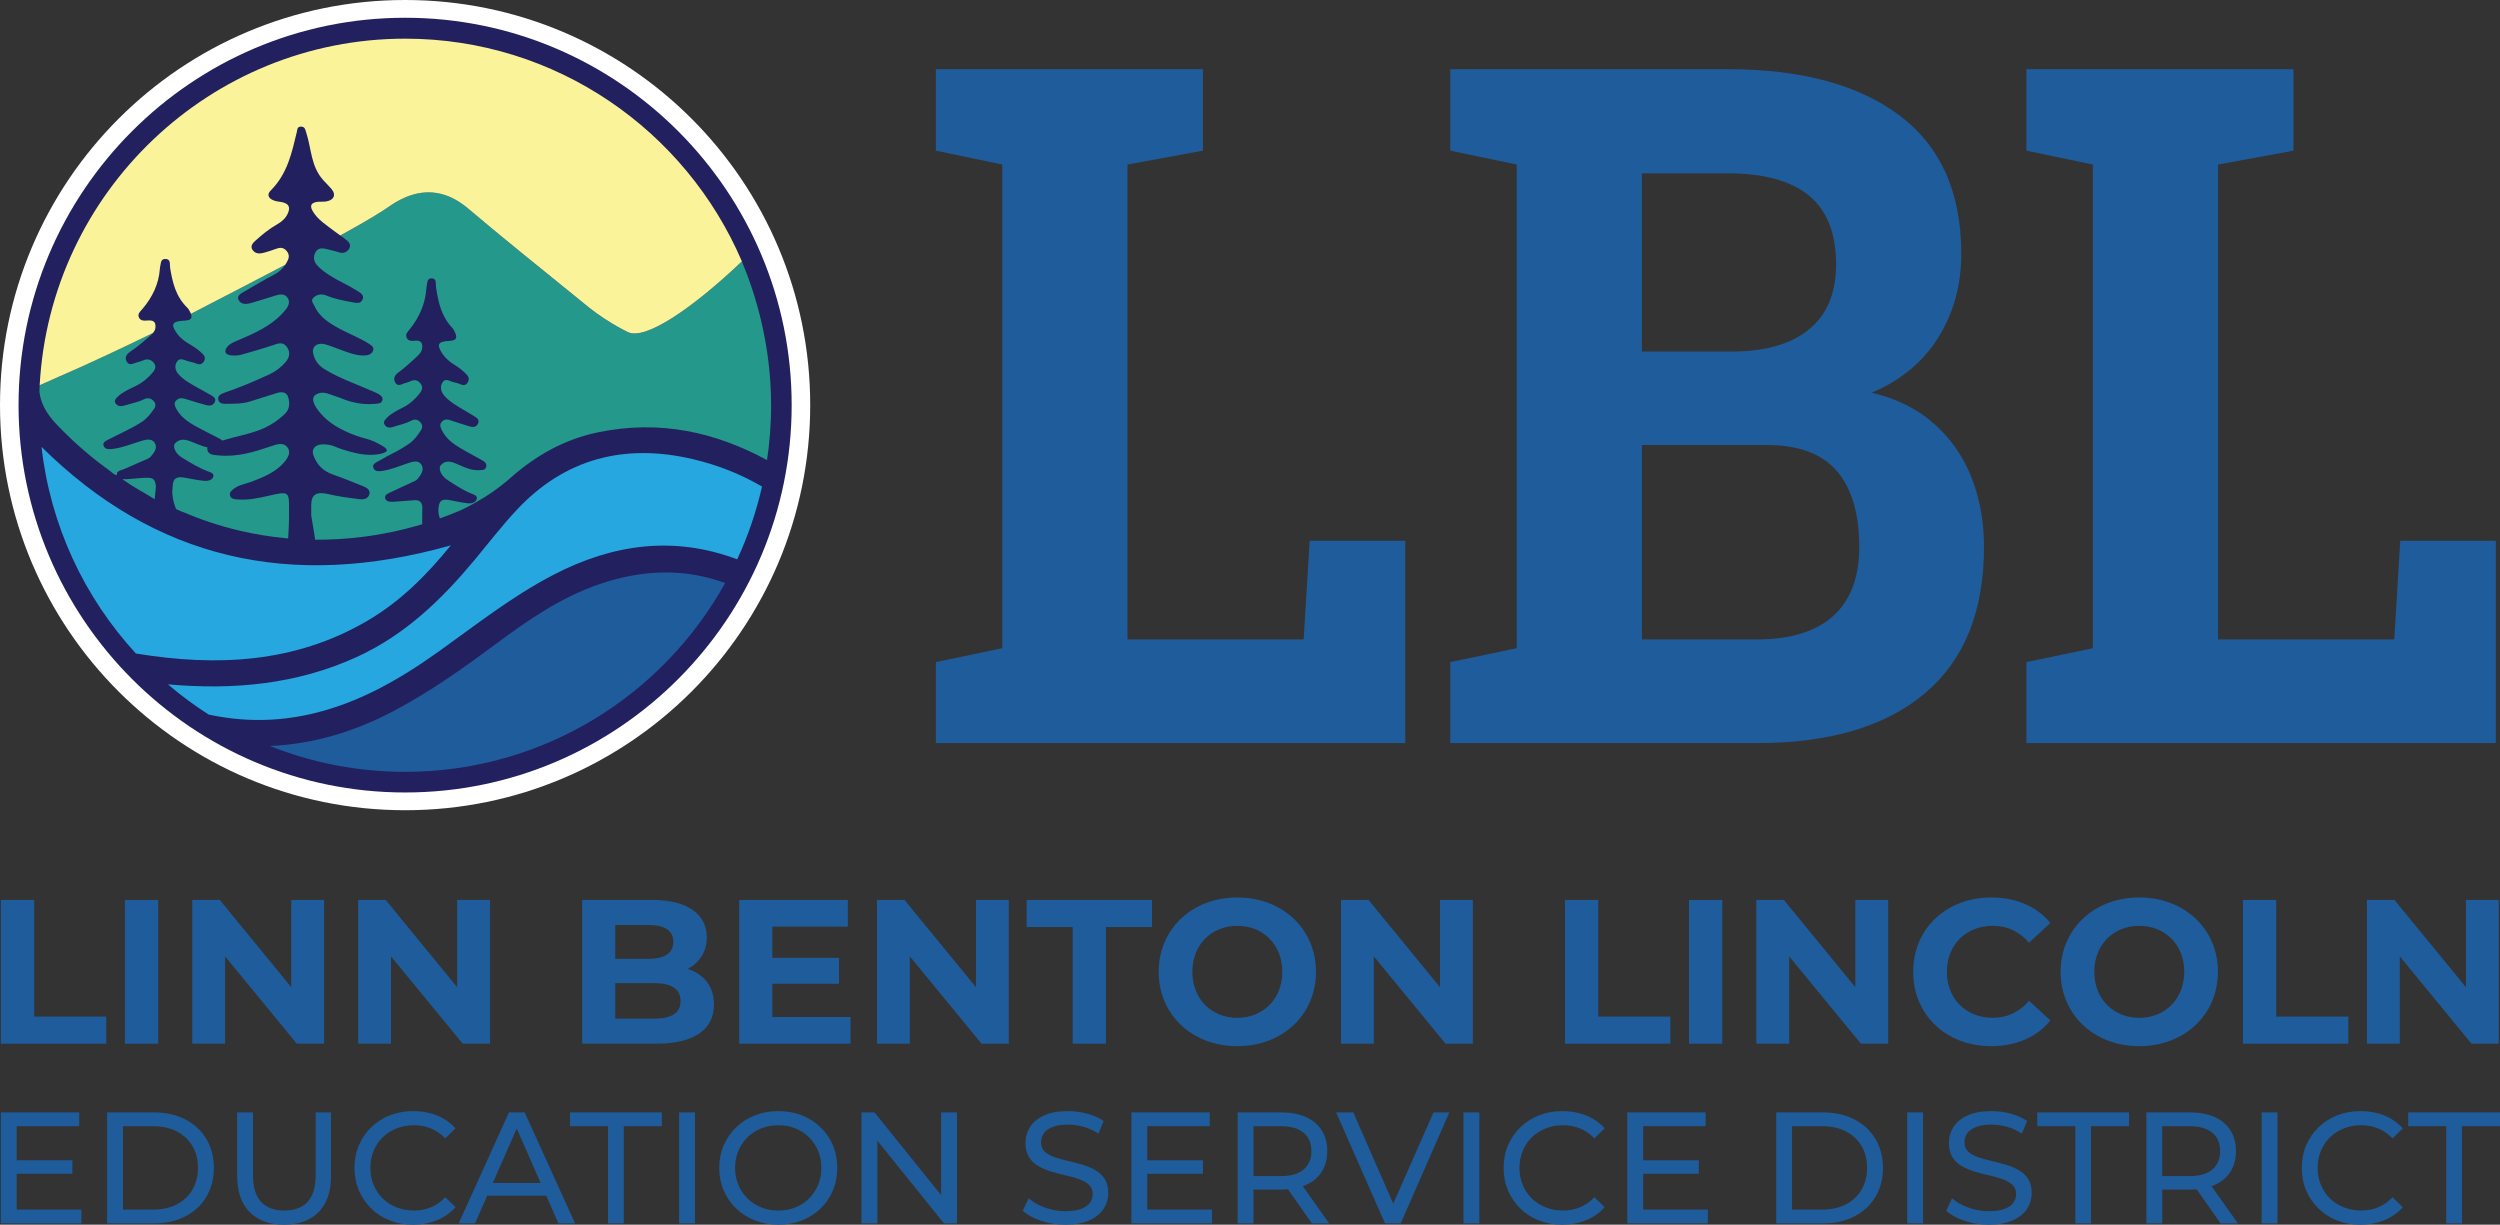 <?xml version="1.0" encoding="utf-8"?>
<!-- Generator: Adobe Illustrator 16.0.0, SVG Export Plug-In . SVG Version: 6.00 Build 0)  -->
<!DOCTYPE svg PUBLIC "-//W3C//DTD SVG 1.1//EN" "http://www.w3.org/Graphics/SVG/1.1/DTD/svg11.dtd">
<svg version="1.1" id="Layer_1" xmlns="http://www.w3.org/2000/svg" xmlns:xlink="http://www.w3.org/1999/xlink" x="0px" y="0px"
	 width="284.369px" height="139.303px" viewBox="0 0 284.369 139.303" enable-background="new 0 0 284.369 139.303"
	 xml:space="preserve">
<rect x="0" y="0" width="284.369" height="139.303" fill="#333333" stroke="none"/>
<polygon fill="#1F5C9B" points="106.451,84.525 106.451,75.311 114.009,73.732 114.009,18.716 106.451,17.137 106.451,7.871 
	114.009,7.871 128.248,7.871 136.83,7.871 136.83,17.137 128.248,18.716 128.248,72.732 148.288,72.732 148.972,61.518 
	159.845,61.518 159.845,84.525 "/>
<g>
	<defs>
		<rect id="SVGID_1_" width="284.369" height="139.303"/>
	</defs>
	<clipPath id="SVGID_2_">
		<use xlink:href="#SVGID_1_"  overflow="visible"/>
	</clipPath>
	<path clip-path="url(#SVGID_2_)" fill="#1F5C9B" d="M164.965,84.525v-9.214l7.559-1.579V18.715l-7.559-1.579V7.871h7.559h23.992
		c8.353,0,14.871,1.755,19.553,5.264c4.681,3.51,7.021,8.758,7.021,15.742c0,3.546-0.869,6.713-2.607,9.503
		c-1.74,2.79-4.268,4.888-7.583,6.291c2.828,0.667,5.192,1.843,7.095,3.528c1.902,1.684,3.323,3.729,4.267,6.133
		c0.942,2.404,1.414,5.028,1.414,7.871c0,7.336-2.242,12.89-6.729,16.662c-4.486,3.773-10.842,5.66-19.066,5.66H164.965z
		 M186.762,39.985h10.239c3.805,0,6.73-0.843,8.778-2.528c2.047-1.684,3.071-4.141,3.071-7.37c0-3.545-1.032-6.16-3.097-7.845
		c-2.063-1.684-5.144-2.527-9.238-2.527h-9.754V39.985z M186.762,72.732h13.117c3.771,0,6.647-0.887,8.632-2.658
		c1.981-1.772,2.974-4.396,2.974-7.871c0-3.755-0.846-6.625-2.536-8.608c-1.69-1.982-4.355-2.975-7.997-2.975h-14.189V72.732z"/>
	<polygon clip-path="url(#SVGID_2_)" fill="#1F5C9B" points="230.502,84.525 230.502,75.311 238.06,73.732 238.06,18.716 
		230.502,17.137 230.502,7.871 238.06,7.871 252.299,7.871 260.88,7.871 260.88,17.137 252.299,18.716 252.299,72.732 
		272.341,72.732 273.022,61.518 283.896,61.518 283.896,84.525 	"/>
	<polygon clip-path="url(#SVGID_2_)" fill="#1F5C9B" points="0.104,102.366 3.888,102.366 3.888,115.634 12.087,115.634 
		12.087,118.718 0.104,118.718 	"/>
	<rect x="14.209" y="102.365" clip-path="url(#SVGID_2_)" fill="#1F5C9B" width="3.784" height="16.354"/>
	<polygon clip-path="url(#SVGID_2_)" fill="#1F5C9B" points="36.867,102.366 36.867,118.718 33.761,118.718 25.606,108.79 
		25.606,118.718 21.87,118.718 21.87,102.366 25,102.366 33.129,112.293 33.129,102.366 	"/>
	<polygon clip-path="url(#SVGID_2_)" fill="#1F5C9B" points="55.737,102.366 55.737,118.718 52.631,118.718 44.477,108.79 
		44.477,118.718 40.74,118.718 40.74,102.366 43.87,102.366 52,112.293 52,102.366 	"/>
	<path clip-path="url(#SVGID_2_)" fill="#1F5C9B" d="M81.216,114.256c0,2.826-2.243,4.462-6.541,4.462h-8.456v-16.353h7.989
		c4.088,0,6.19,1.705,6.19,4.251c0,1.636-0.841,2.897-2.173,3.598C80.048,110.798,81.216,112.201,81.216,114.256 M69.979,105.215
		v3.854h3.761c1.846,0,2.851-0.654,2.851-1.938c0-1.285-1.005-1.916-2.851-1.916H69.979z M77.408,113.859
		c0-1.378-1.051-2.032-3.014-2.032h-4.415v4.042h4.415C76.357,115.869,77.408,115.261,77.408,113.859"/>
	<polygon clip-path="url(#SVGID_2_)" fill="#1F5C9B" points="96.746,115.681 96.746,118.718 84.084,118.718 84.084,102.366 
		96.441,102.366 96.441,105.403 87.846,105.403 87.846,108.953 95.438,108.953 95.438,111.897 87.846,111.897 87.846,115.681 	"/>
	<polygon clip-path="url(#SVGID_2_)" fill="#1F5C9B" points="114.751,102.366 114.751,118.718 111.646,118.718 103.491,108.79 
		103.491,118.718 99.754,118.718 99.754,102.366 102.884,102.366 111.014,112.293 111.014,102.366 	"/>
	<polygon clip-path="url(#SVGID_2_)" fill="#1F5C9B" points="122.011,105.449 116.779,105.449 116.779,102.366 131.029,102.366 
		131.029,105.449 125.796,105.449 125.796,118.718 122.011,118.718 	"/>
	<path clip-path="url(#SVGID_2_)" fill="#1F5C9B" d="M131.796,110.542c0-4.858,3.784-8.456,8.947-8.456
		c5.139,0,8.947,3.574,8.947,8.456c0,4.883-3.808,8.457-8.947,8.457C135.58,118.999,131.796,115.401,131.796,110.542
		 M145.858,110.542c0-3.106-2.195-5.232-5.116-5.232c-2.92,0-5.116,2.126-5.116,5.232c0,3.107,2.196,5.233,5.116,5.233
		C143.663,115.775,145.858,113.649,145.858,110.542"/>
	<polygon clip-path="url(#SVGID_2_)" fill="#1F5C9B" points="167.531,102.366 167.531,118.718 164.426,118.718 156.271,108.79 
		156.271,118.718 152.535,118.718 152.535,102.366 155.665,102.366 163.795,112.293 163.795,102.366 	"/>
	<polygon clip-path="url(#SVGID_2_)" fill="#1F5C9B" points="178.014,102.366 181.798,102.366 181.798,115.634 189.997,115.634 
		189.997,118.718 178.014,118.718 	"/>
	<rect x="192.12" y="102.365" clip-path="url(#SVGID_2_)" fill="#1F5C9B" width="3.784" height="16.354"/>
	<polygon clip-path="url(#SVGID_2_)" fill="#1F5C9B" points="214.776,102.366 214.776,118.718 211.671,118.718 203.517,108.79 
		203.517,118.718 199.779,118.718 199.779,102.366 202.91,102.366 211.04,112.293 211.04,102.366 	"/>
	<path clip-path="url(#SVGID_2_)" fill="#1F5C9B" d="M217.621,110.542c0-4.929,3.784-8.456,8.877-8.456
		c2.827,0,5.187,1.027,6.729,2.896l-2.429,2.242c-1.099-1.261-2.478-1.915-4.112-1.915c-3.06,0-5.233,2.149-5.233,5.232
		c0,3.084,2.174,5.233,5.233,5.233c1.635,0,3.014-0.654,4.112-1.939l2.429,2.243c-1.542,1.893-3.901,2.92-6.751,2.92
		C221.405,118.999,217.621,115.471,217.621,110.542"/>
	<path clip-path="url(#SVGID_2_)" fill="#1F5C9B" d="M234.39,110.542c0-4.858,3.784-8.456,8.947-8.456
		c5.139,0,8.946,3.574,8.946,8.456c0,4.883-3.808,8.457-8.946,8.457C238.174,118.999,234.39,115.401,234.39,110.542
		 M248.452,110.542c0-3.106-2.195-5.232-5.115-5.232s-5.116,2.126-5.116,5.232c0,3.107,2.196,5.233,5.116,5.233
		S248.452,113.649,248.452,110.542"/>
	<polygon clip-path="url(#SVGID_2_)" fill="#1F5C9B" points="255.128,102.366 258.912,102.366 258.912,115.634 267.111,115.634 
		267.111,118.718 255.128,118.718 	"/>
	<polygon clip-path="url(#SVGID_2_)" fill="#1F5C9B" points="284.23,102.366 284.23,118.718 281.125,118.718 272.971,108.79 
		272.971,118.718 269.234,118.718 269.234,102.366 272.364,102.366 280.494,112.293 280.494,102.366 	"/>
	<path clip-path="url(#SVGID_2_)" fill="#1F5C9B" d="M1.901,137.589H9.26v1.569H0.097v-12.627h8.911v1.569H1.901V137.589z
		 M1.738,131.979h6.494v1.533H1.738V131.979z"/>
	<path clip-path="url(#SVGID_2_)" fill="#1F5C9B" d="M12.183,139.159v-12.627h5.322c1.346,0,2.534,0.265,3.562,0.793
		c1.028,0.53,1.828,1.27,2.399,2.22c0.571,0.949,0.857,2.05,0.857,3.301s-0.286,2.352-0.857,3.301
		c-0.571,0.95-1.371,1.689-2.399,2.219c-1.028,0.529-2.216,0.794-3.562,0.794H12.183z M13.987,137.589h3.409
		c1.046,0,1.951-0.198,2.715-0.596c0.764-0.396,1.355-0.952,1.776-1.668s0.632-1.543,0.632-2.48c0-0.95-0.211-1.779-0.632-2.489
		s-1.012-1.263-1.776-1.66c-0.764-0.396-1.669-0.595-2.715-0.595h-3.409V137.589z"/>
	<path clip-path="url(#SVGID_2_)" fill="#1F5C9B" d="M32.314,139.303c-1.659,0-2.964-0.476-3.914-1.425
		c-0.95-0.95-1.425-2.339-1.425-4.167v-7.18h1.804v7.107c0,1.406,0.309,2.436,0.929,3.084c0.619,0.649,1.494,0.975,2.625,0.975
		c1.142,0,2.023-0.325,2.642-0.975c0.619-0.648,0.929-1.678,0.929-3.084v-7.107h1.75v7.18c0,1.828-0.472,3.217-1.416,4.167
		C35.293,138.828,33.986,139.303,32.314,139.303"/>
	<path clip-path="url(#SVGID_2_)" fill="#1F5C9B" d="M46.997,139.303c-0.962,0-1.849-0.159-2.66-0.479
		c-0.813-0.318-1.516-0.77-2.111-1.353c-0.595-0.583-1.062-1.266-1.398-2.048c-0.337-0.781-0.505-1.643-0.505-2.579
		c0-0.938,0.168-1.798,0.505-2.58c0.336-0.781,0.806-1.464,1.407-2.047s1.308-1.034,2.119-1.354
		c0.812-0.318,1.699-0.478,2.662-0.478c0.973,0,1.873,0.165,2.696,0.496c0.824,0.331,1.524,0.82,2.101,1.47l-1.171,1.137
		c-0.482-0.505-1.023-0.881-1.624-1.127c-0.602-0.248-1.245-0.37-1.93-0.37c-0.71,0-1.368,0.12-1.976,0.36
		c-0.607,0.241-1.134,0.577-1.578,1.011c-0.445,0.433-0.791,0.947-1.037,1.542c-0.247,0.596-0.37,1.242-0.37,1.939
		s0.123,1.344,0.37,1.939c0.246,0.595,0.592,1.109,1.037,1.542c0.444,0.433,0.971,0.77,1.578,1.01
		c0.608,0.241,1.266,0.361,1.976,0.361c0.685,0,1.328-0.123,1.93-0.37c0.601-0.246,1.142-0.628,1.624-1.146l1.171,1.137
		c-0.577,0.649-1.277,1.143-2.101,1.479C48.889,139.134,47.982,139.303,46.997,139.303"/>
	<path clip-path="url(#SVGID_2_)" fill="#1F5C9B" d="M52.174,139.159l5.718-12.627h1.786l5.737,12.627H63.52l-5.104-11.617h0.721
		l-5.105,11.617H52.174z M54.609,136.001l0.487-1.442h7.108l0.523,1.442H54.609z"/>
	<polygon clip-path="url(#SVGID_2_)" fill="#1F5C9B" points="69.167,139.159 69.167,128.101 64.837,128.101 64.837,126.532 
		75.281,126.532 75.281,128.101 70.952,128.101 70.952,139.159 	"/>
	<rect x="77.248" y="126.532" clip-path="url(#SVGID_2_)" fill="#1F5C9B" width="1.804" height="12.628"/>
	<path clip-path="url(#SVGID_2_)" fill="#1F5C9B" d="M88.541,139.302c-0.963,0-1.855-0.161-2.679-0.486
		c-0.824-0.324-1.537-0.778-2.137-1.362c-0.602-0.583-1.072-1.265-1.408-2.047c-0.337-0.781-0.505-1.636-0.505-2.563
		c0-0.925,0.168-1.778,0.505-2.561c0.336-0.781,0.806-1.464,1.408-2.048c0.6-0.583,1.31-1.037,2.128-1.361
		c0.818-0.325,1.713-0.487,2.688-0.487c0.962,0,1.849,0.159,2.66,0.478c0.812,0.319,1.522,0.77,2.129,1.354
		c0.607,0.583,1.076,1.266,1.407,2.047c0.33,0.782,0.496,1.642,0.496,2.579c0,0.938-0.166,1.799-0.496,2.58
		c-0.331,0.782-0.8,1.465-1.407,2.048s-1.317,1.034-2.129,1.353C90.39,139.144,89.502,139.302,88.541,139.302 M88.541,137.698
		c0.697,0,1.344-0.12,1.938-0.361c0.596-0.24,1.113-0.58,1.552-1.019c0.439-0.439,0.781-0.953,1.029-1.543
		c0.246-0.589,0.369-1.232,0.369-1.931c0-0.696-0.123-1.34-0.369-1.93c-0.248-0.589-0.59-1.103-1.029-1.542
		c-0.439-0.438-0.956-0.779-1.552-1.02c-0.594-0.24-1.241-0.36-1.938-0.36c-0.71,0-1.362,0.12-1.958,0.36
		c-0.595,0.24-1.115,0.581-1.56,1.02c-0.445,0.439-0.791,0.953-1.037,1.542c-0.247,0.59-0.37,1.233-0.37,1.93
		c0,0.698,0.123,1.342,0.37,1.931c0.246,0.59,0.592,1.104,1.037,1.543c0.445,0.438,0.965,0.778,1.56,1.019
		C87.179,137.578,87.831,137.698,88.541,137.698"/>
	<polygon clip-path="url(#SVGID_2_)" fill="#1F5C9B" points="97.994,139.159 97.994,126.532 99.473,126.532 107.825,136.904 
		107.049,136.904 107.049,126.532 108.853,126.532 108.853,139.159 107.374,139.159 99.021,128.787 99.797,128.787 99.797,139.159 	
		"/>
	<path clip-path="url(#SVGID_2_)" fill="#1F5C9B" d="M121.173,139.303c-0.963,0-1.883-0.147-2.76-0.442
		c-0.878-0.294-1.569-0.676-2.075-1.146l0.668-1.407c0.48,0.422,1.094,0.771,1.84,1.047c0.745,0.276,1.521,0.415,2.327,0.415
		c0.733,0,1.328-0.084,1.785-0.253c0.457-0.168,0.794-0.399,1.011-0.694c0.217-0.295,0.324-0.628,0.324-1.001
		c0-0.434-0.141-0.782-0.424-1.047c-0.282-0.264-0.649-0.478-1.099-0.64c-0.451-0.163-0.948-0.304-1.489-0.424
		c-0.542-0.12-1.086-0.262-1.632-0.425c-0.548-0.162-1.046-0.369-1.497-0.622c-0.452-0.252-0.816-0.592-1.092-1.02
		c-0.277-0.426-0.415-0.977-0.415-1.65c0-0.649,0.172-1.247,0.514-1.795c0.343-0.547,0.872-0.985,1.587-1.316
		c0.716-0.331,1.627-0.496,2.734-0.496c0.733,0,1.461,0.097,2.182,0.289c0.722,0.192,1.347,0.469,1.876,0.829l-0.595,1.444
		c-0.541-0.361-1.113-0.623-1.713-0.786c-0.602-0.162-1.186-0.243-1.75-0.243c-0.71,0-1.293,0.09-1.75,0.271
		s-0.791,0.421-1.001,0.722c-0.211,0.301-0.316,0.638-0.316,1.01c0,0.445,0.141,0.801,0.424,1.064
		c0.282,0.265,0.649,0.476,1.1,0.632c0.451,0.156,0.947,0.298,1.488,0.424c0.542,0.126,1.086,0.268,1.633,0.424
		c0.547,0.156,1.046,0.36,1.497,0.613c0.451,0.253,0.814,0.59,1.092,1.01c0.276,0.422,0.415,0.963,0.415,1.624
		c0,0.638-0.175,1.229-0.524,1.776c-0.348,0.548-0.886,0.986-1.614,1.317S122.279,139.303,121.173,139.303"/>
	<path clip-path="url(#SVGID_2_)" fill="#1F5C9B" d="M130.498,137.589h7.36v1.569h-9.163v-12.627h8.911v1.569h-7.108V137.589z
		 M130.335,131.979h6.494v1.533h-6.494V131.979z"/>
	<path clip-path="url(#SVGID_2_)" fill="#1F5C9B" d="M140.781,139.159v-12.627h4.923c1.107,0,2.051,0.174,2.832,0.523
		c0.783,0.349,1.383,0.854,1.805,1.515c0.421,0.661,0.631,1.449,0.631,2.363s-0.21,1.698-0.631,2.354
		c-0.422,0.656-1.021,1.158-1.805,1.507c-0.781,0.349-1.725,0.523-2.832,0.523h-3.932l0.812-0.83v4.672H140.781z M142.584,134.667
		l-0.812-0.885h3.879c1.153,0,2.028-0.249,2.625-0.748c0.594-0.499,0.892-1.2,0.892-2.102c0-0.902-0.298-1.6-0.892-2.093
		c-0.597-0.493-1.472-0.739-2.625-0.739h-3.879l0.812-0.902V134.667z M149.222,139.159l-3.211-4.582h1.932l3.247,4.582H149.222z"/>
	<polygon clip-path="url(#SVGID_2_)" fill="#1F5C9B" points="157.538,139.159 151.982,126.532 153.931,126.532 159.035,138.185 
		157.918,138.185 163.059,126.532 164.861,126.532 159.324,139.159 	"/>
	<rect x="166.468" y="126.532" clip-path="url(#SVGID_2_)" fill="#1F5C9B" width="1.805" height="12.628"/>
	<path clip-path="url(#SVGID_2_)" fill="#1F5C9B" d="M177.705,139.303c-0.962,0-1.849-0.159-2.659-0.479
		c-0.813-0.318-1.517-0.77-2.111-1.353s-1.063-1.266-1.398-2.048c-0.337-0.781-0.505-1.643-0.505-2.579
		c0-0.938,0.168-1.798,0.505-2.58c0.336-0.781,0.807-1.464,1.407-2.047c0.602-0.583,1.309-1.034,2.119-1.354
		c0.812-0.318,1.699-0.478,2.662-0.478c0.973,0,1.873,0.165,2.696,0.496s1.523,0.82,2.101,1.47l-1.171,1.137
		c-0.482-0.505-1.023-0.881-1.624-1.127c-0.603-0.248-1.245-0.37-1.93-0.37c-0.71,0-1.368,0.12-1.977,0.36
		c-0.606,0.241-1.134,0.577-1.578,1.011c-0.444,0.433-0.791,0.947-1.037,1.542c-0.246,0.596-0.369,1.242-0.369,1.939
		s0.123,1.344,0.369,1.939c0.246,0.595,0.593,1.109,1.037,1.542s0.972,0.77,1.578,1.01c0.608,0.241,1.267,0.361,1.977,0.361
		c0.685,0,1.327-0.123,1.93-0.37c0.601-0.246,1.142-0.628,1.624-1.146l1.171,1.137c-0.577,0.649-1.277,1.143-2.101,1.479
		C179.598,139.134,178.691,139.303,177.705,139.303"/>
	<path clip-path="url(#SVGID_2_)" fill="#1F5C9B" d="M186.906,137.589h7.358v1.569h-9.163v-12.627h8.911v1.569h-7.106V137.589z
		 M186.743,131.979h6.494v1.533h-6.494V131.979z"/>
	<path clip-path="url(#SVGID_2_)" fill="#1F5C9B" d="M202.04,139.159v-12.627h5.322c1.346,0,2.534,0.265,3.562,0.793
		c1.028,0.53,1.828,1.27,2.399,2.22c0.571,0.949,0.857,2.05,0.857,3.301s-0.286,2.352-0.857,3.301
		c-0.571,0.95-1.371,1.689-2.399,2.219c-1.027,0.529-2.216,0.794-3.562,0.794H202.04z M203.844,137.589h3.409
		c1.046,0,1.951-0.198,2.715-0.596c0.765-0.396,1.355-0.952,1.776-1.668s0.632-1.543,0.632-2.48c0-0.95-0.211-1.779-0.632-2.489
		s-1.012-1.263-1.776-1.66c-0.764-0.396-1.669-0.595-2.715-0.595h-3.409V137.589z"/>
	<rect x="216.941" y="126.532" clip-path="url(#SVGID_2_)" fill="#1F5C9B" width="1.804" height="12.628"/>
	<path clip-path="url(#SVGID_2_)" fill="#1F5C9B" d="M226.212,139.303c-0.963,0-1.883-0.147-2.76-0.442
		c-0.878-0.294-1.569-0.676-2.075-1.146l0.668-1.407c0.48,0.422,1.095,0.771,1.841,1.047c0.744,0.276,1.521,0.415,2.326,0.415
		c0.733,0,1.328-0.084,1.785-0.253c0.457-0.168,0.794-0.399,1.011-0.694c0.218-0.295,0.324-0.628,0.324-1.001
		c0-0.434-0.141-0.782-0.424-1.047c-0.282-0.264-0.648-0.478-1.099-0.64c-0.451-0.163-0.948-0.304-1.489-0.424
		c-0.542-0.12-1.086-0.262-1.632-0.425c-0.548-0.162-1.046-0.369-1.497-0.622c-0.452-0.252-0.816-0.592-1.092-1.02
		c-0.277-0.426-0.415-0.977-0.415-1.65c0-0.649,0.172-1.247,0.514-1.795c0.343-0.547,0.872-0.985,1.587-1.316
		c0.716-0.331,1.627-0.496,2.734-0.496c0.732,0,1.461,0.097,2.182,0.289c0.722,0.192,1.347,0.469,1.876,0.829l-0.595,1.444
		c-0.541-0.361-1.113-0.623-1.713-0.786c-0.603-0.162-1.187-0.243-1.75-0.243c-0.71,0-1.293,0.09-1.75,0.271
		s-0.791,0.421-1.001,0.722c-0.211,0.301-0.316,0.638-0.316,1.01c0,0.445,0.142,0.801,0.424,1.064
		c0.282,0.265,0.649,0.476,1.101,0.632s0.946,0.298,1.487,0.424c0.542,0.126,1.087,0.268,1.634,0.424s1.046,0.36,1.497,0.613
		c0.45,0.253,0.813,0.59,1.092,1.01c0.275,0.422,0.415,0.963,0.415,1.624c0,0.638-0.175,1.229-0.524,1.776
		c-0.348,0.548-0.886,0.986-1.614,1.317C228.235,139.138,227.318,139.303,226.212,139.303"/>
	<polygon clip-path="url(#SVGID_2_)" fill="#1F5C9B" points="236.061,139.159 236.061,128.101 231.732,128.101 231.732,126.532 
		242.176,126.532 242.176,128.101 237.847,128.101 237.847,139.159 	"/>
	<path clip-path="url(#SVGID_2_)" fill="#1F5C9B" d="M244.144,139.159v-12.627h4.923c1.107,0,2.051,0.174,2.832,0.523
		c0.783,0.349,1.383,0.854,1.805,1.515c0.421,0.661,0.631,1.449,0.631,2.363s-0.21,1.698-0.631,2.354
		c-0.422,0.656-1.021,1.158-1.805,1.507c-0.781,0.349-1.725,0.523-2.832,0.523h-3.932l0.812-0.83v4.672H244.144z M245.946,134.667
		l-0.812-0.885h3.879c1.153,0,2.028-0.249,2.625-0.748c0.594-0.499,0.892-1.2,0.892-2.102c0-0.902-0.298-1.6-0.892-2.093
		c-0.597-0.493-1.472-0.739-2.625-0.739h-3.879l0.812-0.902V134.667z M252.584,139.159l-3.211-4.582h1.932l3.247,4.582H252.584z"/>
	<rect x="257.256" y="126.532" clip-path="url(#SVGID_2_)" fill="#1F5C9B" width="1.804" height="12.628"/>
	<path clip-path="url(#SVGID_2_)" fill="#1F5C9B" d="M268.494,139.303c-0.962,0-1.849-0.159-2.659-0.479
		c-0.813-0.318-1.517-0.77-2.111-1.353s-1.063-1.266-1.398-2.048c-0.337-0.781-0.505-1.643-0.505-2.579
		c0-0.938,0.168-1.798,0.505-2.58c0.336-0.781,0.807-1.464,1.407-2.047c0.602-0.583,1.309-1.034,2.119-1.354
		c0.813-0.318,1.699-0.478,2.662-0.478c0.973,0,1.873,0.165,2.696,0.496s1.523,0.82,2.101,1.47l-1.171,1.137
		c-0.482-0.505-1.023-0.881-1.624-1.127c-0.602-0.248-1.245-0.37-1.93-0.37c-0.71,0-1.368,0.12-1.977,0.36
		c-0.606,0.241-1.134,0.577-1.578,1.011c-0.444,0.433-0.791,0.947-1.037,1.542c-0.246,0.596-0.369,1.242-0.369,1.939
		s0.123,1.344,0.369,1.939c0.246,0.595,0.593,1.109,1.037,1.542s0.972,0.77,1.578,1.01c0.608,0.241,1.267,0.361,1.977,0.361
		c0.685,0,1.328-0.123,1.93-0.37c0.601-0.246,1.142-0.628,1.624-1.146l1.171,1.137c-0.577,0.649-1.277,1.143-2.101,1.479
		C270.387,139.134,269.48,139.303,268.494,139.303"/>
	<polygon clip-path="url(#SVGID_2_)" fill="#1F5C9B" points="278.253,139.159 278.253,128.101 273.925,128.101 273.925,126.532 
		284.368,126.532 284.368,128.101 280.039,128.101 280.039,139.159 	"/>
	<path clip-path="url(#SVGID_2_)" fill="#FFFFFF" d="M92.16,46.081c0,25.449-20.631,46.08-46.08,46.08
		C20.631,92.161,0,71.53,0,46.081S20.631,0,46.08,0C71.529,0,92.16,20.631,92.16,46.081"/>
	<path clip-path="url(#SVGID_2_)" fill="#22205F" d="M46.08,2.02c-24.245,0-43.97,19.766-43.97,44.061s19.725,44.061,43.97,44.061
		s43.97-19.766,43.97-44.061S70.325,2.02,46.08,2.02"/>
	<path clip-path="url(#SVGID_2_)" fill="#1F5C9B" d="M46.08,87.795c-5.434,0-10.624-1.045-15.384-2.941
		c4.917-0.207,9.65-1.62,14.236-4.061c4.083-2.171,7.812-4.826,11.489-7.558c3.643-2.707,7.376-5.29,11.769-6.792
		c5.101-1.743,9.861-1.752,14.298-0.126C75.381,79.127,61.742,87.795,46.08,87.795"/>
	<path clip-path="url(#SVGID_2_)" fill="#26A7DF" d="M83.856,63.625c-7.155-2.697-14.108-1.771-20.903,1.757
		c-4.712,2.446-8.832,5.716-13.108,8.765c-4.435,3.163-9.13,5.866-14.576,7.092c-3.996,0.9-7.818,0.841-11.539,0.04
		c-1.625-1.038-3.171-2.188-4.632-3.435c7.455,0.663,14.694,0.011,21.558-3.147c5.469-2.517,9.594-6.524,13.311-10.985
		c1.597-1.918,3.118-3.903,4.824-5.727c5.443-5.816,12.243-7.596,20.06-5.749c2.817,0.666,5.428,1.707,7.826,3.11
		C86.024,58.231,85.071,61.002,83.856,63.625"/>
	<path clip-path="url(#SVGID_2_)" fill="#26A7DF" d="M4.721,50.83c1.02,9.021,4.911,17.169,10.736,23.505
		c9.171,1.504,18.071,1.108,26.303-3.707c3.69-2.158,6.652-5.065,9.52-8.595C32.976,67.195,17.581,63.558,4.721,50.83"/>
	<path clip-path="url(#SVGID_2_)" fill="#24988A" d="M13.276,54.062c0.021-0.057,0.009-0.151,0.026-0.226
		c0.06-0.259,0.492-0.371,0.621-0.406c0.107-0.028,0.894-0.376,2.469-1.069c0.263-0.116,0.575-0.219,0.744-0.409
		c0.424-0.475,0.841-1.066,0.43-1.622c-0.402-0.545-1.108-0.288-1.698-0.11c-1.005,0.304-1.968,0.711-3.043,0.842
		c-0.46,0.057-0.881,0.065-1.039-0.351c-0.156-0.409,0.278-0.576,0.604-0.746c1.246-0.647,2.553-1.205,3.721-1.964
		c0.608-0.396,1.018-0.929,1.403-1.479c0.241-0.345,0.222-0.681-0.12-0.986c-0.322-0.287-0.683-0.288-1.054-0.104
		c-0.679,0.335-1.442,0.466-2.166,0.692c-0.395,0.124-0.786,0.112-1.021-0.234c-0.228-0.337,0.045-0.579,0.291-0.811
		c0.554-0.524,1.286-0.828,1.98-1.166c0.8-0.389,1.418-0.917,1.95-1.549c0.312-0.371,0.43-0.727,0.091-1.126
		c-0.342-0.402-0.758-0.441-1.253-0.22c-0.208,0.093-0.444,0.143-0.669,0.209c-0.376,0.11-0.794,0.399-1.099-0.05
		c-0.309-0.455-0.078-0.869,0.348-1.156c0.8-0.54,1.516-1.154,2.229-1.773c0.135-0.117,0.265-0.24,0.377-0.372
		c-3.733,1.831-7.061,3.35-7.97,3.763c-2.001,0.909-3.692,1.65-4.917,2.179c-0.012,0.24-0.021,0.481-0.03,0.722
		c0.137,1.277,0.757,2.465,1.93,3.708c0.958,1.016,2.611,2.658,4.92,4.442c0.152,0.117,0.321,0.237,0.479,0.356l0.009,0.015
		l0.148,0.101c0.219,0.163,0.427,0.325,0.657,0.49c0.012,0.008,0.455,0.42,0.599,0.374L13.276,54.062z"/>
	<path clip-path="url(#SVGID_2_)" fill="#24988A" d="M27.801,33.155c1.12-0.662,2.246-1.319,3.405-1.929
		c0.546-0.288,0.941-0.662,1.237-1.103c-2.955,1.549-6.496,3.384-10.724,5.575c0.195,0.495-0.025,0.737-0.693,0.769
		c-1.461,0.07-1.661,0.39-0.883,1.479c0.364,0.509,0.883,0.897,1.46,1.227c0.547,0.313,1.051,0.676,1.475,1.109
		c0.274,0.28,0.3,0.611,0.043,0.926c-0.272,0.334-0.59,0.238-0.941,0.09c-0.236-0.099-0.508-0.136-0.764-0.201
		c-0.432-0.11-0.938-0.474-1.273,0.019c-0.338,0.498-0.22,1.047,0.213,1.511c0.588,0.631,1.373,1.053,2.144,1.488
		c0.473,0.266,0.96,0.513,1.426,0.787c0.345,0.203,0.734,0.421,0.487,0.866c-0.227,0.407-0.621,0.417-1.064,0.283
		c-0.699-0.211-1.412-0.389-2.1-0.622c-0.415-0.141-0.789-0.24-1.149,0.067c-0.372,0.317-0.224,0.656-0.048,0.995
		c0.595,1.148,1.764,1.768,2.935,2.384c0.584,0.306,1.176,0.6,1.762,0.903c0.19,0.099,0.396,0.199,0.531,0.336
		c1.42-0.443,2.913-0.69,4.3-1.228c1.101-0.428,2.003-1.033,2.803-1.789c0.59-0.559,0.585-1.225,0.411-1.879
		c-0.15-0.563-0.634-0.72-1.282-0.517c-1.031,0.324-2.065,0.648-3.096,0.97c-0.876,0.273-1.722,0.244-2.594,0.26
		c-0.406,0.008-0.868,0.005-0.982-0.432c-0.12-0.463,0.26-0.684,0.7-0.833c1.745-0.589,3.418-1.305,5.068-2.068
		c0.768-0.355,1.388-0.837,1.889-1.424c0.469-0.55,0.559-1.18,0.085-1.771c-0.49-0.612-1.09-0.275-1.672-0.092
		c-1.136,0.356-2.272,0.714-3.424,1.027c-0.373,0.102-0.805,0.129-1.193,0.084c-0.725-0.083-0.812-0.491-0.452-0.959
		c0.266-0.345,0.701-0.53,1.14-0.715c1.881-0.796,3.75-1.617,5.106-3.064c0.229-0.245,0.463-0.498,0.622-0.778
		c0.22-0.39,0.231-0.821-0.106-1.165c-0.333-0.34-0.802-0.263-1.229-0.136c-0.934,0.279-1.854,0.594-2.793,0.858
		c-0.543,0.153-1.157,0.21-1.437-0.34C26.893,33.631,27.42,33.379,27.801,33.155"/>
	<path clip-path="url(#SVGID_2_)" fill="#24988A" d="M84.389,29.731c-5.84,5.537-11.006,8.957-12.952,8.058
		c-0.12-0.055-0.886-0.431-1.835-1.001c-1.427-0.857-2.513-1.7-3.242-2.314c-5.402-4.386-9.732-7.877-12.822-10.511
		c-0.73-0.622-2.199-1.886-4.298-2.063c-2.424-0.204-4.351,1.155-5.103,1.673c-1.184,0.815-2.935,1.844-5.432,3.211
		c0.268,0.19,0.534,0.381,0.782,0.589c0.347,0.29,0.451,0.653,0.149,1.03c-0.293,0.365-0.672,0.444-1.154,0.274
		c-0.336-0.118-0.697-0.185-1.046-0.277c-0.576-0.152-1.195-0.33-1.541,0.279c-0.313,0.553-0.22,1.112,0.264,1.593
		c0.78,0.776,1.753,1.337,2.769,1.854c0.63,0.321,1.246,0.666,1.838,1.035c0.359,0.223,0.697,0.506,0.449,0.958
		c-0.257,0.467-0.682,0.339-1.134,0.259c-1.009-0.179-2.006-0.372-2.944-0.758c-0.506-0.208-1-0.168-1.425,0.185
		c-0.446,0.37-0.075,0.702,0.076,1.035c0.599,1.325,1.881,2.066,3.218,2.749c0.977,0.5,2.014,0.909,2.935,1.498
		c0.358,0.229,0.653,0.433,0.475,0.841c-0.163,0.373-0.534,0.496-0.97,0.508c-0.951,0.025-1.783-0.32-2.629-0.623
		c-0.609-0.217-1.202-0.476-1.828-0.647c-0.902-0.246-1.549,0.249-1.366,1.055c0.158,0.693,0.535,1.295,1.233,1.734
		c1.583,0.997,3.392,1.627,5.124,2.381c0.295,0.128,0.608,0.231,0.885,0.383c0.34,0.186,0.737,0.403,0.628,0.808
		c-0.116,0.432-0.593,0.384-0.996,0.418c-1.361,0.112-2.616-0.192-3.826-0.692c-0.133-0.054-0.269-0.103-0.407-0.145
		c-0.657-0.199-1.341-0.59-1.981-0.381c-0.141,0.047-0.459,0.148-0.596,0.408c-0.335,0.641,0.644,1.826,1.348,2.47
		c1.723,1.575,4.342,2.234,4.678,2.318c0.052,0.013,0.639,0.16,1.328,0.538c0.479,0.262,0.995,0.545,0.958,0.777
		c-0.061,0.376-1.583,0.656-3.014,0.401c-0.489-0.088-1.751-0.347-3.017-0.891c-0.376-0.162-0.854-0.204-1.285-0.201
		c-0.828,0.008-1.281,0.536-1.042,1.216c0.356,1.009,1.025,1.792,2.22,2.209c1.155,0.403,2.284,0.866,3.413,1.323
		c0.439,0.178,0.878,0.418,0.739,0.93c-0.136,0.505-0.652,0.615-1.13,0.556c-1.153-0.143-2.316-0.29-3.435-0.558
		c-1.437-0.343-2.034-0.029-2.048,1.237c-0.004,0.35-0.002,0.702-0.001,1.167c0.084,0.493,0.167,0.99,0.248,1.49
		c0.07,0.427,0.138,0.851,0.204,1.274c-0.001,0-0.002,0-0.003,0c0.001,0,0.002,0,0.003,0c1.674,0.01,3.582-0.081,5.669-0.357
		c1.763-0.234,3.984-0.645,6.504-1.404c-0.001-0.388,0-0.779,0.004-1.173c0.002-0.287,0.005-0.572,0.01-0.856
		c-0.001-0.004-0.002-0.009-0.002-0.013c-0.082-0.504-0.355-0.735-0.909-0.688c-0.751,0.063-1.504,0.11-2.256,0.164
		c-0.399,0.029-0.879,0.058-1.035-0.323c-0.185-0.451,0.321-0.61,0.647-0.772c0.765-0.38,1.553-0.718,2.326-1.084
		c0.248-0.117,0.542-0.223,0.701-0.415c0.399-0.481,0.792-1.081,0.405-1.645c-0.379-0.552-1.044-0.292-1.6-0.111
		c-0.947,0.308-1.854,0.721-2.867,0.854c-0.433,0.057-0.83,0.065-0.979-0.357c-0.146-0.414,0.262-0.584,0.57-0.756
		c0.113-0.063,0.228-0.125,0.342-0.187c0.208-0.122,0.421-0.243,0.642-0.363c0.367-0.201,0.727-0.387,1.077-0.558
		c0.495-0.273,0.981-0.56,1.444-0.884c0.573-0.401,0.959-0.941,1.322-1.499c0.227-0.35,0.21-0.69-0.113-1
		c-0.304-0.291-0.644-0.292-0.993-0.106c-0.639,0.341-1.359,0.473-2.04,0.702c-0.373,0.126-0.741,0.114-0.963-0.237
		c-0.215-0.341,0.043-0.587,0.275-0.823c0.521-0.531,1.211-0.839,1.865-1.182c0.754-0.394,1.336-0.93,1.837-1.57
		c0.295-0.377,0.405-0.737,0.086-1.142c-0.322-0.408-0.714-0.447-1.18-0.223c-0.197,0.094-0.419,0.144-0.631,0.211
		c-0.354,0.113-0.748,0.406-1.036-0.05c-0.29-0.461-0.073-0.881,0.328-1.172c0.754-0.548,1.429-1.171,2.101-1.798
		c0.294-0.276,0.583-0.564,0.62-0.991c0.044-0.521-0.084-0.874-0.764-0.834c-0.377,0.022-0.821,0.106-1.009-0.35
		c-0.171-0.414,0.144-0.677,0.377-0.97c1.084-1.366,1.745-2.883,1.868-4.589c0.004-0.052-0.004-0.106,0.01-0.156
		c0.107-0.385,0.022-1.008,0.536-1.026c0.673-0.025,0.492,0.623,0.555,1.03c0.257,1.661,0.593,3.29,1.849,4.604
		c0.145,0.152,0.234,0.356,0.323,0.546c0.285,0.606,0.098,0.894-0.593,0.93c-1.377,0.07-1.565,0.395-0.831,1.499
		c0.342,0.516,0.831,0.91,1.374,1.244c0.516,0.318,0.991,0.686,1.39,1.125c0.258,0.284,0.283,0.62,0.041,0.939
		c-0.256,0.339-0.556,0.241-0.887,0.091c-0.222-0.101-0.478-0.138-0.719-0.204c-0.407-0.111-0.884-0.48-1.2,0.02
		c-0.319,0.505-0.207,1.062,0.2,1.532c0.555,0.64,1.295,1.068,2.021,1.509c0.445,0.269,0.904,0.52,1.343,0.798
		c0.325,0.205,0.692,0.426,0.459,0.878c-0.213,0.413-0.585,0.422-1.002,0.287c-0.659-0.214-1.33-0.395-1.979-0.631
		c-0.391-0.143-0.743-0.243-1.082,0.068c-0.351,0.321-0.211,0.665-0.045,1.009c0.56,1.164,1.661,1.793,2.765,2.417
		c0.549,0.311,1.108,0.609,1.659,0.916c0.34,0.189,0.734,0.382,0.622,0.827c-0.123,0.492-0.61,0.342-0.889,0.39
		c-0.784,0.019-1.39-0.252-1.999-0.514c-0.153-0.065-0.306-0.128-0.458-0.196c-0.638-0.285-1.285-0.471-1.82,0.145
		c-0.321,0.37,0.043,1.209,0.723,1.652c0.87,0.567,1.733,1.147,2.71,1.557c0.314,0.132,0.796,0.237,0.643,0.677
		c-0.133,0.382-0.594,0.491-0.987,0.446c-0.689-0.079-1.371-0.221-2.05-0.359c-0.464-0.093-0.79-0.072-0.999,0.096
		c-0.235,0.188-0.27,0.548-0.302,0.816c-0.036,0.297,0.003,0.539,0.024,0.664c0.035,0.206,0.089,0.373,0.138,0.498
		c0.002,0,0.004-0.001,0.006-0.002c0.769-0.274,1.557-0.578,2.365-0.922c0.503-0.239,0.998-0.493,1.484-0.763h0.001
		c1.489-0.824,2.899-1.794,4.212-2.952c2.854-2.52,6.122-4.369,9.945-5.156c7.045-1.45,13.348,0.001,19.194,3.161
		c0.283-1.88,0.468-3.974,0.465-6.25C87.701,39.234,85.996,33.608,84.389,29.731"/>
	<path clip-path="url(#SVGID_2_)" fill="#24988A" d="M17.684,55.916c0.049-0.44,0.073-0.628,0.01-0.888
		c-0.039-0.163-0.087-0.372-0.259-0.516c-0.159-0.134-0.347-0.159-0.705-0.163c-0.508-0.005-0.788,0.036-1.6,0.103
		c-0.504,0.042-0.756,0.063-0.795,0.059c-0.115-0.011-0.331-0.039-0.386,0.014l0.153,0.105c0.001,0,0.001,0.001,0.002,0.001
		c0.015,0.013,0.037,0.029,0.064,0.049c0.03,0.022,0.053,0.037,0.06,0.041c0.047,0.031,0.326,0.218,0.719,0.482
		c0.504,0.315,1.034,0.626,1.576,0.933l1.036,0.632l0.032,0.015C17.632,56.386,17.666,56.086,17.684,55.916"/>
	<path clip-path="url(#SVGID_2_)" fill="#24988A" d="M32.88,58.808c0.001-0.063-0.013-0.359-0.007-0.754
		c0.033-2.188-0.01-2.197-2.395-1.644c-1.139,0.264-2.276,0.493-3.468,0.4c-0.336-0.027-0.684-0.044-0.82-0.369
		c-0.149-0.357,0.092-0.603,0.373-0.826c0.591-0.467,1.382-0.572,2.083-0.835c1.427-0.538,2.792-1.128,3.732-2.263
		c0.435-0.526,0.738-1.114,0.291-1.665c-0.471-0.581-1.206-0.307-1.816-0.1c-1.922,0.65-3.845,1.254-5.97,1.051
		c-0.566-0.054-1.202-0.054-1.296-0.646c-0.017-0.103-0.01-0.189,0.015-0.262c-0.45-0.096-0.854-0.262-1.26-0.423
		c-0.161-0.065-0.324-0.127-0.485-0.194c-0.678-0.281-1.364-0.465-1.932,0.143c-0.341,0.365,0.046,1.192,0.767,1.629
		c0.924,0.559,1.839,1.131,2.876,1.536c0.333,0.13,0.845,0.234,0.683,0.667c-0.141,0.377-0.63,0.484-1.048,0.44
		c-0.731-0.077-1.454-0.218-2.176-0.353c-0.93-0.175-1.336,0.057-1.38,0.898c-0.014,0.265-0.031,0.528-0.056,0.79
		c0.014,0.226,0.042,0.477,0.094,0.746c0.085,0.44,0.211,0.814,0.338,1.123l0.014,0.006c0.003,0.006,0.005,0.012,0.008,0.018
		c0.128,0.058,0.264,0.11,0.394,0.166l0.278,0.128l0.042,0.007c2.01,0.855,4.194,1.607,6.57,2.158
		c1.528,0.355,3.297,0.669,5.271,0.852c0,0,0,0,0.001,0c0.059,0.004,0.119,0.006,0.179,0.01
		C32.847,60.209,32.871,59.388,32.88,58.808"/>
	<path clip-path="url(#SVGID_2_)" fill="#FAF39A" d="M84.405,29.771l0.001-0.001c-0.005-0.013-0.011-0.025-0.017-0.038
		C84.396,29.745,84.4,29.758,84.405,29.771"/>
	<path clip-path="url(#SVGID_2_)" fill="#FAF39A" d="M46.091,4.398c-22.199,0-40.394,17.483-41.578,39.42
		c1.571-0.687,3.149-1.386,4.732-2.096c0.062-0.028,0.121-0.054,0.183-0.083c0.909-0.413,4.237-1.931,7.97-3.762
		c0.147-0.174,0.26-0.367,0.281-0.605c0.047-0.514-0.088-0.863-0.81-0.823c-0.401,0.022-0.872,0.104-1.071-0.346
		c-0.181-0.408,0.153-0.666,0.4-0.956c1.15-1.347,1.853-2.843,1.983-4.525c0.004-0.052-0.004-0.105,0.01-0.154
		c0.114-0.38,0.023-0.994,0.569-1.012c0.715-0.024,0.523,0.615,0.59,1.016c0.272,1.638,0.629,3.244,1.962,4.54
		c0.154,0.15,0.248,0.351,0.343,0.539c0.026,0.052,0.044,0.1,0.063,0.147c4.231-2.192,7.769-4.026,10.724-5.575
		c0.12-0.178,0.227-0.364,0.315-0.564c0.184-0.417,0.086-0.809-0.279-1.14c-0.337-0.307-0.707-0.256-1.109-0.105
		c-0.401,0.151-0.814,0.282-1.23,0.403c-0.51,0.148-1.027,0.216-1.38-0.246c-0.333-0.435-0.055-0.784,0.293-1.095
		c0.764-0.685,1.559-1.343,2.486-1.866c0.541-0.305,0.956-0.699,1.192-1.21c0.372-0.806,0.055-1.242-0.946-1.352
		c-1.092-0.12-1.587-0.683-0.986-1.286c1.914-1.919,2.386-4.277,2.958-6.619c0.065-0.266,0.026-0.645,0.48-0.642
		c0.469,0.003,0.494,0.373,0.597,0.684c0.604,1.831,0.506,3.853,1.976,5.45c0.296,0.322,0.615,0.629,0.896,0.96
		c0.576,0.682,0.261,1.318-0.706,1.434c-0.253,0.03-0.514,0.002-0.77,0.021c-0.791,0.058-1.039,0.388-0.684,1.024
		c0.58,1.038,1.658,1.673,2.609,2.41c0.179,0.138,0.365,0.269,0.55,0.4c1.473-0.806,2.694-1.499,3.683-2.095
		c0.401-0.246,0.784-0.485,1.151-0.716c0.214-0.139,0.413-0.272,0.598-0.399c0.753-0.518,2.68-1.878,5.103-1.674
		c1.318,0.111,2.387,0.651,3.181,1.191c0.48,0.324,0.861,0.65,1.136,0.884c3.093,2.635,7.427,6.125,12.834,10.512
		c0.729,0.613,1.817,1.456,3.245,2.313c0.937,0.562,1.693,0.934,1.828,0.997c1.966,0.86,7.11-2.552,12.926-8.066
		C78.024,14.851,63.255,4.398,46.091,4.398"/>
</g>
</svg>
